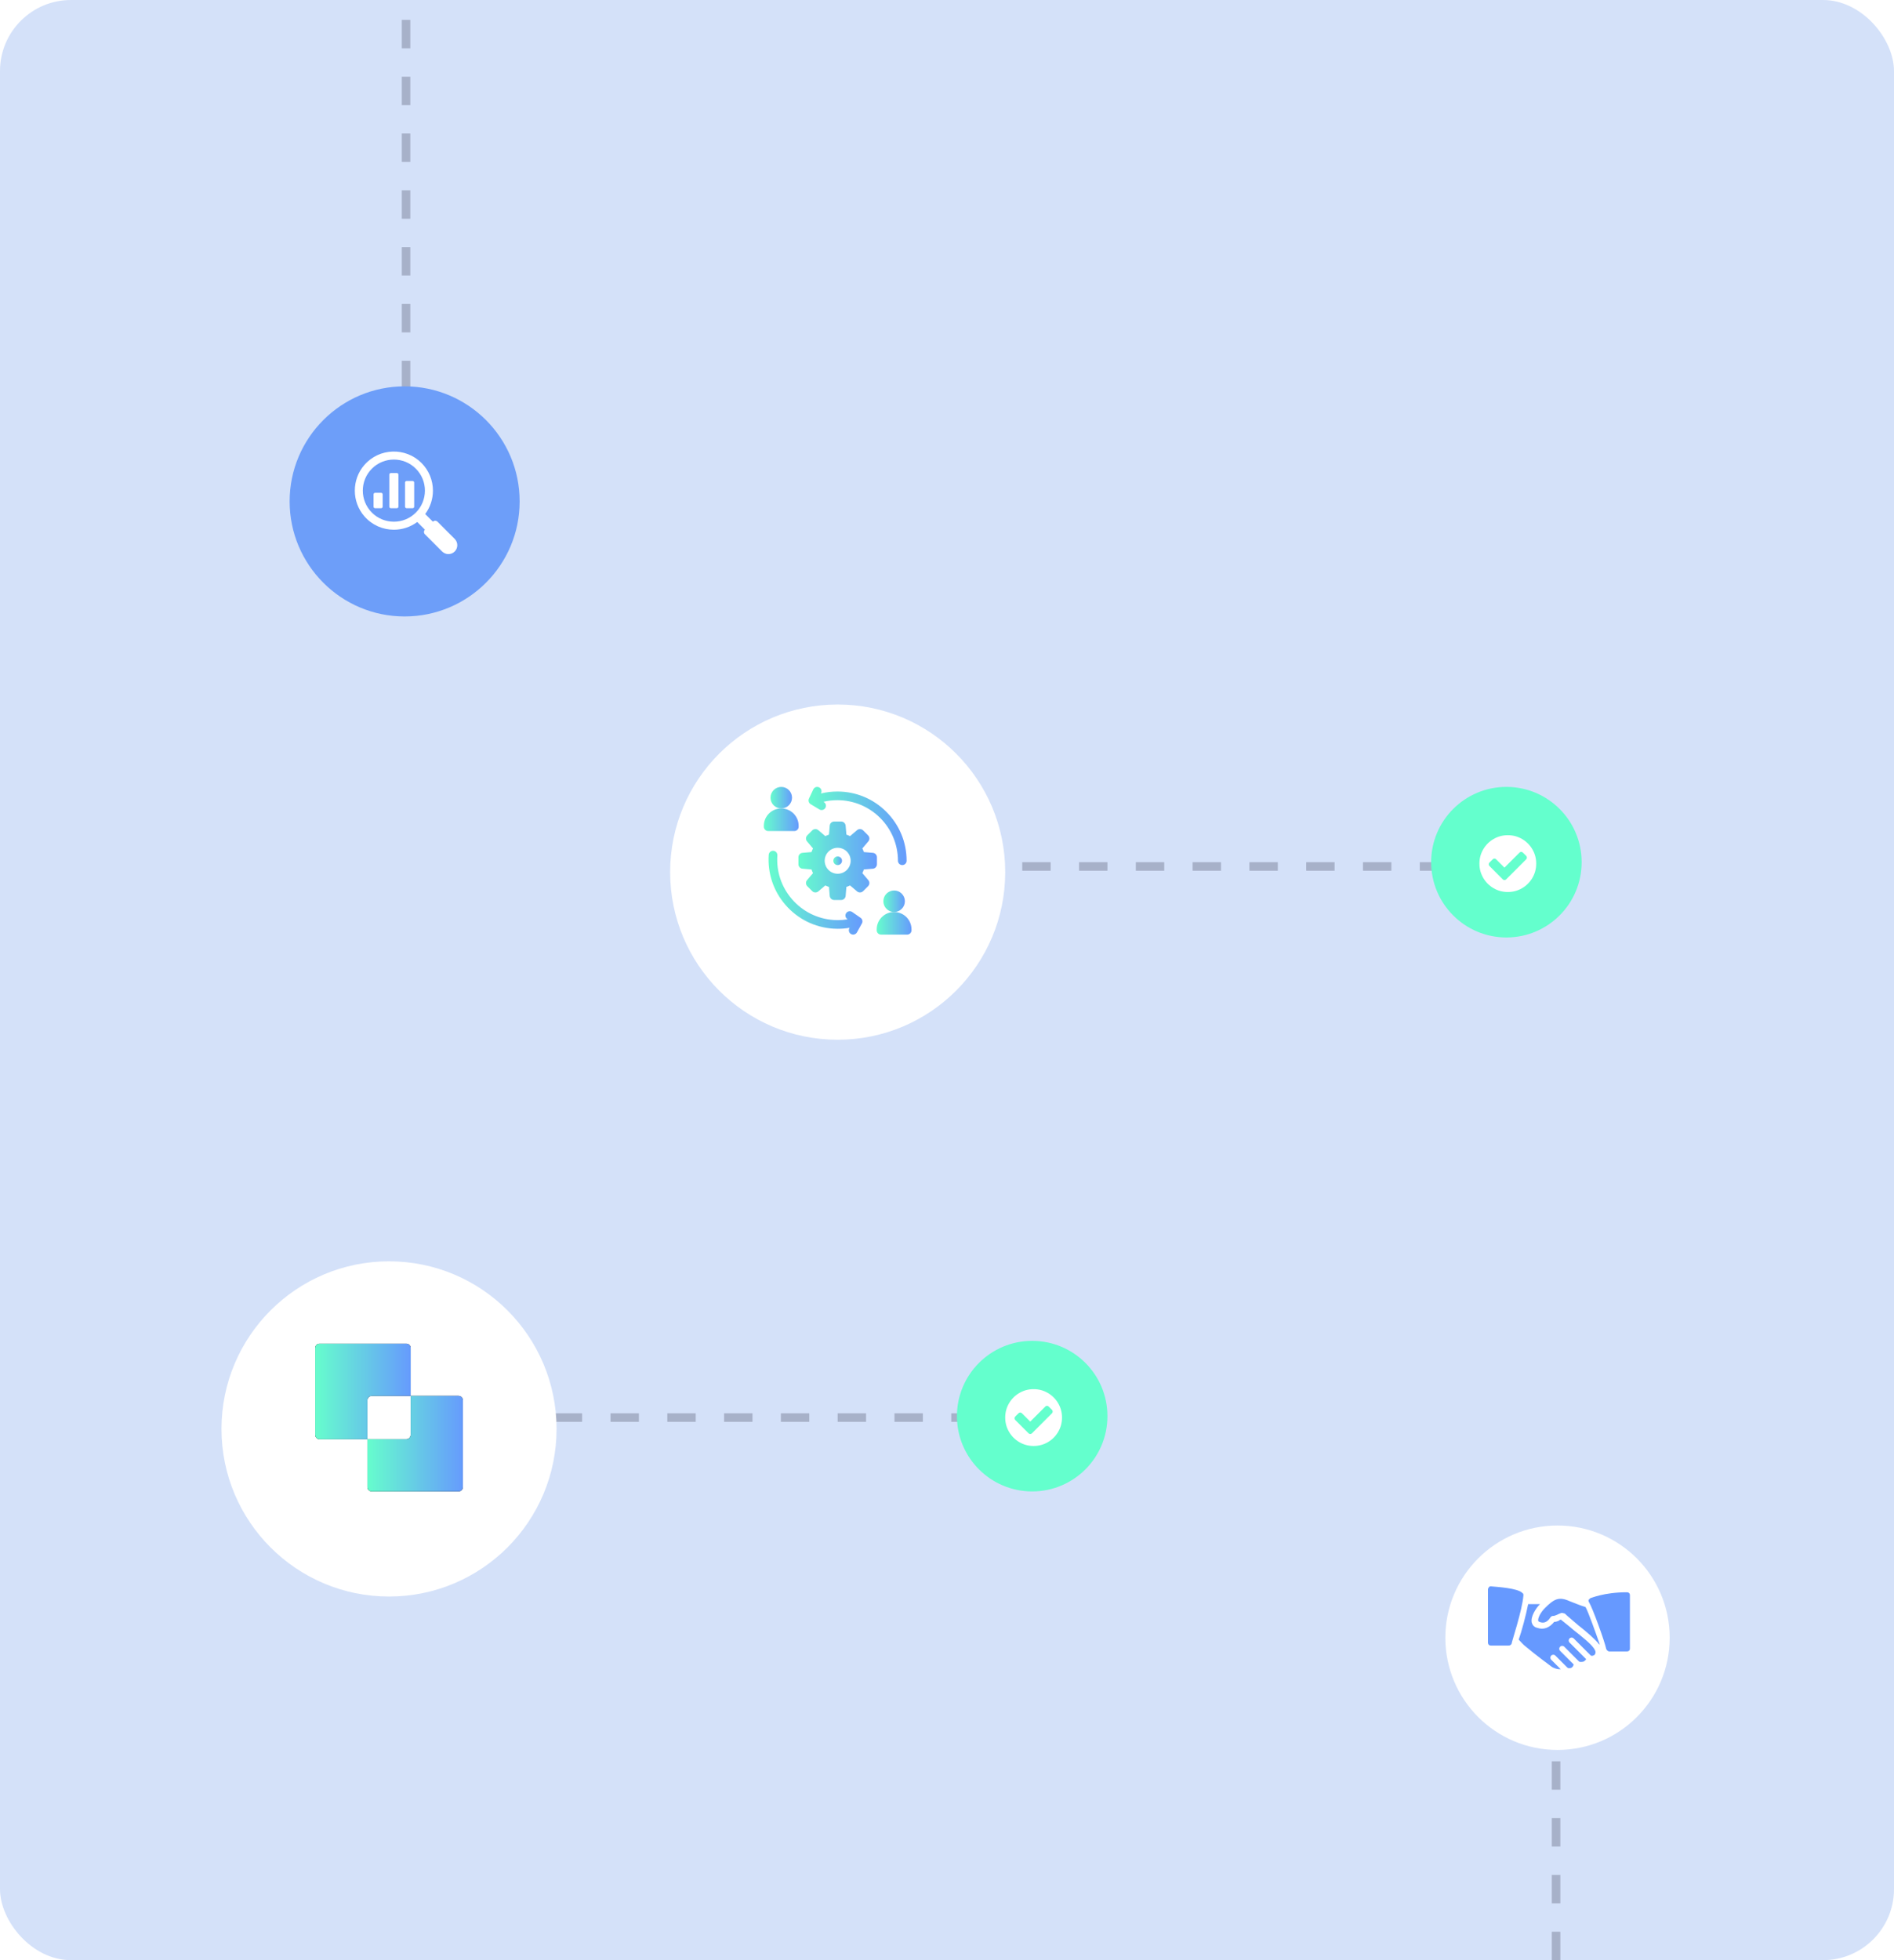 <svg width="667" height="690" viewBox="0 0 667 690" fill="none" xmlns="http://www.w3.org/2000/svg">
<rect width="667" height="690" rx="25" fill="#D4E1F9"/>
<path opacity="0.25" d="M530 305H327" stroke="#212139" stroke-width="3" stroke-dasharray="10 10"/>
<path opacity="0.25" d="M548 690L548 583" stroke="#212139" stroke-width="3" stroke-dasharray="10 10"/>
<path opacity="0.25" d="M143 197L143 0" stroke="#212139" stroke-width="3" stroke-dasharray="10 10"/>
<circle cx="142.5" cy="176.5" r="40.5" fill="#6D9EF9"/>
<g clip-path="url(#clip0_2002_3)">
<path d="M160.129 189.703L154.072 183.646C153.623 183.197 152.894 183.197 152.445 183.646L149.74 180.941C151.556 178.509 152.464 175.609 152.464 172.71C152.464 169.183 151.119 165.657 148.44 162.974C142.844 157.382 133.595 157.618 128.312 163.682C123.827 168.83 123.841 176.638 128.342 181.772C131.088 184.904 134.898 186.47 138.704 186.47C141.604 186.47 144.503 185.561 146.935 183.745L149.641 186.451C149.192 186.9 149.192 187.628 149.641 188.077L155.622 194.058C156.185 194.622 156.927 194.999 157.723 195.045C158.632 195.097 159.492 194.767 160.129 194.134C161.349 192.911 161.349 190.923 160.129 189.703ZM146.441 180.447C142.178 184.71 135.235 184.714 130.968 180.447C126.7 176.183 126.7 169.24 130.968 164.973C133.099 162.837 135.904 161.773 138.704 161.773C141.509 161.773 144.309 162.837 146.441 164.973C150.709 169.24 150.709 176.183 146.441 180.447Z" fill="white"/>
<path d="M143.198 169.316H145.309C145.614 169.316 145.861 169.563 145.861 169.868V178.347C145.861 178.651 145.614 178.898 145.309 178.898H143.198C142.893 178.898 142.646 178.651 142.646 178.347V169.868C142.646 169.563 142.893 169.316 143.198 169.316Z" fill="white"/>
<path d="M132.099 173.473H134.211C134.515 173.473 134.762 173.72 134.762 174.024V178.347C134.762 178.652 134.515 178.899 134.211 178.899H132.099C131.795 178.899 131.548 178.652 131.548 178.347V174.024C131.548 173.72 131.795 173.473 132.099 173.473Z" fill="white"/>
<path d="M137.651 166.521H139.759C140.063 166.521 140.31 166.767 140.31 167.072V178.347C140.31 178.651 140.063 178.898 139.759 178.898H137.651C137.347 178.898 137.1 178.651 137.1 178.347V167.072C137.1 166.767 137.347 166.521 137.651 166.521Z" fill="white"/>
</g>
<g filter="url(#filter0_d_2002_3)">
<circle cx="295" cy="303" r="59" fill="white"/>
</g>
<g clip-path="url(#clip1_2002_3)">
<g clip-path="url(#clip2_2002_3)">
<path d="M278.918 280.791C278.918 278.697 277.221 277.001 275.128 277H275.127C273.034 277 271.337 278.697 271.337 280.791C271.337 282.884 273.034 284.58 275.127 284.58H275.128C277.221 284.579 278.918 282.884 278.918 280.791Z" fill="url(#paint0_linear_2002_3)"/>
<path d="M279.46 286.374C278.351 285.265 276.819 284.58 275.127 284.58C271.743 284.58 269 287.323 269 290.707V291.016C269 291.857 269.683 292.539 270.523 292.539H279.731C280.572 292.539 281.255 291.857 281.255 291.016V290.707C281.255 289.015 280.569 287.484 279.46 286.374Z" fill="url(#paint1_linear_2002_3)"/>
<path d="M318.663 317.251C318.663 315.158 316.967 313.462 314.873 313.461H314.872C312.779 313.461 311.082 315.158 311.082 317.251C311.082 319.345 312.779 321.041 314.872 321.041H314.873C316.967 321.04 318.663 319.345 318.663 317.251Z" fill="url(#paint2_linear_2002_3)"/>
<path d="M319.205 322.835C318.096 321.726 316.564 321.041 314.872 321.041C311.488 321.041 308.745 323.784 308.745 327.168V327.477C308.745 328.318 309.428 329 310.269 329H319.476C320.317 329 321 328.318 321 327.477V327.168C321 325.476 320.314 323.944 319.205 322.835Z" fill="url(#paint3_linear_2002_3)"/>
<path d="M312.133 285.765C307.554 281.185 301.473 278.652 295 278.626C292.995 278.616 291.017 278.851 289.099 279.319C289.547 278.54 289.262 277.527 288.436 277.145C287.673 276.787 286.766 277.115 286.41 277.877L284.888 281.124C284.551 281.807 284.824 282.701 285.484 283.081L288.556 284.929C289.265 285.36 290.21 285.137 290.647 284.409C291.117 283.636 290.795 282.638 289.994 282.239C291.622 281.856 293.3 281.663 295 281.673C306.713 281.727 316.226 291.274 316.226 303C316.226 303.841 316.909 304.524 317.75 304.524C318.591 304.524 319.273 303.841 319.273 303C319.273 296.49 316.738 290.369 312.133 285.765Z" fill="url(#paint4_linear_2002_3)"/>
<path d="M303.065 323.087L300.127 321.034C299.437 320.551 298.488 320.72 298.005 321.409C297.523 322.099 297.691 323.049 298.381 323.531L298.508 323.619C297.353 323.809 296.181 323.904 295 323.901C294.527 323.9 294.052 323.882 293.576 323.85C287.893 323.46 282.701 320.88 278.957 316.586C275.214 312.292 273.366 306.797 273.756 301.113C273.813 300.274 273.179 299.547 272.341 299.489C271.501 299.433 270.773 300.066 270.717 300.905C270.272 307.401 272.382 313.681 276.661 318.588C280.939 323.497 286.872 326.444 293.368 326.89C293.911 326.927 294.455 326.947 295 326.947C296.41 326.951 297.819 326.833 299.202 326.593C298.701 327.339 298.916 328.372 299.714 328.808C299.948 328.939 300.202 329 300.452 329C300.988 329 301.507 328.718 301.785 328.216C301.785 328.216 303.578 324.983 303.598 324.933C303.881 324.29 303.648 323.481 303.065 323.087Z" fill="url(#paint5_linear_2002_3)"/>
<path d="M295 304.524C295.842 304.524 296.525 303.842 296.525 303C296.525 302.159 295.842 301.477 295 301.477C294.157 301.477 293.475 302.159 293.475 303C293.475 303.842 294.157 304.524 295 304.524Z" fill="url(#paint6_linear_2002_3)"/>
<path d="M282.644 305.8L285.781 306.062C285.928 306.506 286.106 306.935 286.315 307.347L284.224 309.805C283.681 310.431 283.714 311.372 284.301 311.959L286.032 313.688C286.62 314.275 287.561 314.308 288.188 313.766L290.649 311.677C291.061 311.885 291.491 312.062 291.935 312.21L292.197 315.344C292.256 316.172 292.945 316.813 293.776 316.813H296.224C297.054 316.813 297.744 316.172 297.803 315.344L298.065 312.21C298.508 312.062 298.938 311.885 299.351 311.677L301.811 313.766C302.438 314.308 303.38 314.275 303.967 313.688L305.699 311.959C306.285 311.372 306.319 310.431 305.776 309.805L303.685 307.347C303.893 306.935 304.071 306.506 304.218 306.062L307.356 305.8C308.184 305.741 308.826 305.053 308.826 304.223V301.777C308.826 300.948 308.184 300.259 307.356 300.2L304.218 299.938C304.071 299.494 303.893 299.066 303.685 298.653L305.776 296.196C306.319 295.569 306.285 294.628 305.699 294.041L303.967 292.312C303.38 291.726 302.438 291.692 301.811 292.235L299.351 294.324C298.938 294.116 298.508 293.938 298.065 293.791L297.803 290.656C297.744 289.829 297.054 289.188 296.224 289.188H293.776C292.945 289.188 292.256 289.829 292.197 290.656L291.935 293.791C291.491 293.938 291.061 294.116 290.649 294.324L288.188 292.235C287.561 291.692 286.62 291.726 286.032 292.312L284.301 294.041C283.714 294.628 283.681 295.569 284.224 296.196L286.315 298.653C286.106 299.066 285.928 299.494 285.781 299.938L282.644 300.2C281.815 300.259 281.174 300.948 281.174 301.777V304.223C281.174 305.053 281.815 305.741 282.644 305.8ZM295 298.43C297.522 298.43 299.574 300.48 299.574 303C299.574 305.52 297.522 307.57 295 307.57C292.478 307.57 290.425 305.52 290.425 303C290.425 300.48 292.478 298.43 295 298.43Z" fill="url(#paint7_linear_2002_3)"/>
</g>
</g>
<path opacity="0.25" d="M385 499L105 499" stroke="#212139" stroke-width="3" stroke-dasharray="10 10"/>
<g filter="url(#filter1_d_2002_3)">
<circle cx="137" cy="499" r="59" fill="white"/>
</g>
<g clip-path="url(#clip3_2002_3)">
<path d="M130.906 491.383H144.617V474.523C144.617 473.683 143.935 473 143.094 473H112.523C111.683 473 111 473.683 111 474.523V505.094C111 505.935 111.683 506.617 112.523 506.617H129.383V492.906C129.383 492.065 130.065 491.383 130.906 491.383Z" fill="black"/>
<path d="M130.906 491.383H144.617V474.523C144.617 473.683 143.935 473 143.094 473H112.523C111.683 473 111 473.683 111 474.523V505.094C111 505.935 111.683 506.617 112.523 506.617H129.383V492.906C129.383 492.065 130.065 491.383 130.906 491.383Z" fill="url(#paint8_linear_2002_3)"/>
<path d="M161.477 491.383H144.617V505.094C144.617 505.935 143.935 506.617 143.094 506.617H129.383V523.477C129.383 524.318 130.065 525 130.906 525H161.477C162.318 525 163 524.318 163 523.477V492.906C163 492.065 162.318 491.383 161.477 491.383Z" fill="black"/>
<path d="M161.477 491.383H144.617V505.094C144.617 505.935 143.935 506.617 143.094 506.617H129.383V523.477C129.383 524.318 130.065 525 130.906 525H161.477C162.318 525 163 524.318 163 523.477V492.906C163 492.065 162.318 491.383 161.477 491.383Z" fill="url(#paint9_linear_2002_3)"/>
</g>
<circle cx="363.5" cy="498.5" r="26.5" fill="#64FFCD"/>
<path d="M370.719 496.891C370.719 496.648 370.641 496.448 370.484 496.292L369.299 495.12C369.135 494.955 368.939 494.872 368.714 494.872C368.488 494.872 368.293 494.955 368.128 495.12L362.815 500.419L359.872 497.477C359.707 497.312 359.512 497.229 359.286 497.229C359.061 497.229 358.865 497.312 358.701 497.477L357.516 498.648C357.359 498.805 357.281 499.004 357.281 499.247C357.281 499.482 357.359 499.677 357.516 499.833L362.229 504.547C362.394 504.712 362.589 504.794 362.815 504.794C363.049 504.794 363.249 504.712 363.414 504.547L370.484 497.477C370.641 497.32 370.719 497.125 370.719 496.891ZM374 499C374 500.814 373.553 502.487 372.659 504.02C371.765 505.552 370.552 506.765 369.02 507.659C367.487 508.553 365.814 509 364 509C362.186 509 360.513 508.553 358.98 507.659C357.448 506.765 356.235 505.552 355.341 504.02C354.447 502.487 354 500.814 354 499C354 497.186 354.447 495.513 355.341 493.98C356.235 492.448 357.448 491.235 358.98 490.341C360.513 489.447 362.186 489 364 489C365.814 489 367.487 489.447 369.02 490.341C370.552 491.235 371.765 492.448 372.659 493.98C373.553 495.513 374 497.186 374 499Z" fill="white"/>
<circle cx="530.5" cy="303.5" r="26.5" fill="#64FFCD"/>
<path d="M537.719 301.891C537.719 301.648 537.641 301.448 537.484 301.292L536.299 300.12C536.135 299.955 535.939 299.872 535.714 299.872C535.488 299.872 535.293 299.955 535.128 300.12L529.815 305.419L526.872 302.477C526.707 302.312 526.512 302.229 526.286 302.229C526.061 302.229 525.865 302.312 525.701 302.477L524.516 303.648C524.359 303.805 524.281 304.004 524.281 304.247C524.281 304.482 524.359 304.677 524.516 304.833L529.229 309.547C529.394 309.712 529.589 309.794 529.815 309.794C530.049 309.794 530.249 309.712 530.414 309.547L537.484 302.477C537.641 302.32 537.719 302.125 537.719 301.891ZM541 304C541 305.814 540.553 307.487 539.659 309.02C538.765 310.552 537.552 311.765 536.02 312.659C534.487 313.553 532.814 314 531 314C529.186 314 527.513 313.553 525.98 312.659C524.448 311.765 523.235 310.552 522.341 309.02C521.447 307.487 521 305.814 521 304C521 302.186 521.447 300.513 522.341 298.98C523.235 297.448 524.448 296.235 525.98 295.341C527.513 294.447 529.186 294 531 294C532.814 294 534.487 294.447 536.02 295.341C537.552 296.235 538.765 297.448 539.659 298.98C540.553 300.513 541 302.186 541 304Z" fill="white"/>
<g filter="url(#filter2_d_2002_3)">
<circle cx="548.5" cy="572.5" r="39.5" fill="white"/>
</g>
<g clip-path="url(#clip4_2002_3)">
<path d="M536.083 560.708C534.417 559.042 527.333 558.625 525.042 558.417C524.833 558.417 524.625 558.417 524.417 558.625C524.208 558.833 524 559.25 524 559.458V578.208C524 578.833 524.417 579.25 525.042 579.25H531.292C531.708 579.25 532.125 579.042 532.333 578.625C532.333 578 536.083 566.958 536.5 561.542C536.5 561.333 536.5 560.917 536.083 560.708Z" fill="#6699FF"/>
<path d="M558.375 565.708C556.292 565.083 554.417 564.25 552.75 563.625C549 561.958 547.333 562.792 544 566.125C542.542 567.583 541.5 569.667 541.708 570.5C541.708 570.708 541.708 570.708 542.125 570.917C543.167 571.333 544.625 571.542 546.083 569.25C546.291 569.042 546.5 568.833 546.916 568.833C547.541 568.833 547.75 568.625 548.375 568.416C548.791 568.208 549.208 568 549.833 567.791C550.041 567.791 550.041 567.791 550.25 567.791C550.458 567.791 550.875 568 551.083 568C552.125 569.042 554 570.5 555.875 572.167C558.792 574.458 561.708 576.958 563.167 578.833H563.375C561.917 574.667 559.417 567.583 558.375 565.708Z" fill="#6699FF"/>
<path d="M572.959 560.5C564.834 560.5 560.25 562.583 560.042 562.583C559.834 562.792 559.625 563 559.417 563.208C559.417 563.417 559.417 563.833 559.625 564.042C560.875 566.125 565.042 577.583 565.667 580.5C565.875 580.917 566.292 581.333 566.709 581.333H572.959C573.584 581.333 574 580.917 574 580.292V561.542C574 560.917 573.584 560.5 572.959 560.5Z" fill="#6699FF"/>
<path d="M561.708 580.917C560.875 579.042 557.333 576.333 554.208 573.833C552.541 572.375 550.875 571.125 549.625 570.083C549.416 570.291 549 570.291 549 570.5C548.375 570.708 548.166 570.917 547.333 570.917C545.666 573 543.583 573.833 541.291 573C540.25 572.792 539.625 571.958 539.416 571.125C539 569.042 540.875 566.125 542.333 564.667H538.166C537.333 568.833 535.875 574.25 534.833 577.167C535.666 578 536.5 579.042 537.125 579.458C541.083 582.792 545.666 586.125 546.5 586.75C547.125 587.167 548.375 587.583 549 587.583C549.208 587.583 549.416 587.583 549.625 587.583L546.291 584.25C545.875 583.833 545.875 583.208 546.291 582.792C546.708 582.375 547.333 582.375 547.75 582.792L551.916 586.958C552.333 587.375 552.75 587.167 553.166 587.167C553.791 586.958 554 586.542 554.208 585.917L549.416 581.125C549 580.708 549 580.083 549.416 579.667C549.833 579.25 550.458 579.25 550.875 579.667L556.083 584.875C556.291 585.083 557.125 585.083 557.75 584.875C557.958 584.667 558.375 584.458 558.583 584.042L552.75 578.208C552.333 577.791 552.333 577.166 552.75 576.75C553.166 576.333 553.791 576.333 554.208 576.75L560.25 582.792C560.666 583 561.083 582.792 561.5 582.583C561.708 582.375 562.125 581.75 561.708 580.917Z" fill="#6699FF"/>
</g>
<defs>
<filter id="filter0_d_2002_3" x="206" y="218" width="178" height="178" filterUnits="userSpaceOnUse" color-interpolation-filters="sRGB">
<feFlood flood-opacity="0" result="BackgroundImageFix"/>
<feColorMatrix in="SourceAlpha" type="matrix" values="0 0 0 0 0 0 0 0 0 0 0 0 0 0 0 0 0 0 127 0" result="hardAlpha"/>
<feMorphology radius="5" operator="dilate" in="SourceAlpha" result="effect1_dropShadow_2002_3"/>
<feOffset dy="4"/>
<feGaussianBlur stdDeviation="12.5"/>
<feComposite in2="hardAlpha" operator="out"/>
<feColorMatrix type="matrix" values="0 0 0 0 0.392 0 0 0 0 0.596 0 0 0 0 0.976 0 0 0 0.15 0"/>
<feBlend mode="normal" in2="BackgroundImageFix" result="effect1_dropShadow_2002_3"/>
<feBlend mode="normal" in="SourceGraphic" in2="effect1_dropShadow_2002_3" result="shape"/>
</filter>
<filter id="filter1_d_2002_3" x="48" y="414" width="178" height="178" filterUnits="userSpaceOnUse" color-interpolation-filters="sRGB">
<feFlood flood-opacity="0" result="BackgroundImageFix"/>
<feColorMatrix in="SourceAlpha" type="matrix" values="0 0 0 0 0 0 0 0 0 0 0 0 0 0 0 0 0 0 127 0" result="hardAlpha"/>
<feMorphology radius="5" operator="dilate" in="SourceAlpha" result="effect1_dropShadow_2002_3"/>
<feOffset dy="4"/>
<feGaussianBlur stdDeviation="12.5"/>
<feComposite in2="hardAlpha" operator="out"/>
<feColorMatrix type="matrix" values="0 0 0 0 0.392 0 0 0 0 0.596 0 0 0 0 0.976 0 0 0 0.15 0"/>
<feBlend mode="normal" in2="BackgroundImageFix" result="effect1_dropShadow_2002_3"/>
<feBlend mode="normal" in="SourceGraphic" in2="effect1_dropShadow_2002_3" result="shape"/>
</filter>
<filter id="filter2_d_2002_3" x="479" y="507" width="139" height="139" filterUnits="userSpaceOnUse" color-interpolation-filters="sRGB">
<feFlood flood-opacity="0" result="BackgroundImageFix"/>
<feColorMatrix in="SourceAlpha" type="matrix" values="0 0 0 0 0 0 0 0 0 0 0 0 0 0 0 0 0 0 127 0" result="hardAlpha"/>
<feMorphology radius="5" operator="dilate" in="SourceAlpha" result="effect1_dropShadow_2002_3"/>
<feOffset dy="4"/>
<feGaussianBlur stdDeviation="12.5"/>
<feComposite in2="hardAlpha" operator="out"/>
<feColorMatrix type="matrix" values="0 0 0 0 0.392 0 0 0 0 0.596 0 0 0 0 0.976 0 0 0 0.15 0"/>
<feBlend mode="normal" in2="BackgroundImageFix" result="effect1_dropShadow_2002_3"/>
<feBlend mode="normal" in="SourceGraphic" in2="effect1_dropShadow_2002_3" result="shape"/>
</filter>
<linearGradient id="paint0_linear_2002_3" x1="271.337" y1="280.79" x2="278.918" y2="280.79" gradientUnits="userSpaceOnUse">
<stop stop-color="#66FDCD"/>
<stop offset="1" stop-color="#669BFD"/>
</linearGradient>
<linearGradient id="paint1_linear_2002_3" x1="269" y1="288.56" x2="281.255" y2="288.56" gradientUnits="userSpaceOnUse">
<stop stop-color="#66FDCD"/>
<stop offset="1" stop-color="#669BFD"/>
</linearGradient>
<linearGradient id="paint2_linear_2002_3" x1="311.082" y1="317.251" x2="318.663" y2="317.251" gradientUnits="userSpaceOnUse">
<stop stop-color="#66FDCD"/>
<stop offset="1" stop-color="#669BFD"/>
</linearGradient>
<linearGradient id="paint3_linear_2002_3" x1="308.745" y1="325.02" x2="321" y2="325.02" gradientUnits="userSpaceOnUse">
<stop stop-color="#66FDCD"/>
<stop offset="1" stop-color="#669BFD"/>
</linearGradient>
<linearGradient id="paint4_linear_2002_3" x1="284.743" y1="290.762" x2="319.273" y2="290.762" gradientUnits="userSpaceOnUse">
<stop stop-color="#66FDCD"/>
<stop offset="1" stop-color="#669BFD"/>
</linearGradient>
<linearGradient id="paint5_linear_2002_3" x1="270.658" y1="314.243" x2="303.718" y2="314.243" gradientUnits="userSpaceOnUse">
<stop stop-color="#66FDCD"/>
<stop offset="1" stop-color="#669BFD"/>
</linearGradient>
<linearGradient id="paint6_linear_2002_3" x1="293.475" y1="303" x2="296.525" y2="303" gradientUnits="userSpaceOnUse">
<stop stop-color="#66FDCD"/>
<stop offset="1" stop-color="#669BFD"/>
</linearGradient>
<linearGradient id="paint7_linear_2002_3" x1="281.174" y1="303" x2="308.826" y2="303" gradientUnits="userSpaceOnUse">
<stop stop-color="#66FDCD"/>
<stop offset="1" stop-color="#669BFD"/>
</linearGradient>
<linearGradient id="paint8_linear_2002_3" x1="111" y1="489.809" x2="144.617" y2="489.809" gradientUnits="userSpaceOnUse">
<stop stop-color="#66FDCD"/>
<stop offset="1" stop-color="#669BFD"/>
</linearGradient>
<linearGradient id="paint9_linear_2002_3" x1="129.383" y1="508.191" x2="163" y2="508.191" gradientUnits="userSpaceOnUse">
<stop stop-color="#66FDCD"/>
<stop offset="1" stop-color="#669BFD"/>
</linearGradient>
<clipPath id="clip0_2002_3">
<rect width="38" height="38" fill="white" transform="translate(124 158)"/>
</clipPath>
<clipPath id="clip1_2002_3">
<rect width="52" height="52" fill="white" transform="translate(269 277)"/>
</clipPath>
<clipPath id="clip2_2002_3">
<rect width="52" height="52" fill="white" transform="translate(269 277)"/>
</clipPath>
<clipPath id="clip3_2002_3">
<rect width="52" height="52" fill="white" transform="translate(111 473)"/>
</clipPath>
<clipPath id="clip4_2002_3">
<rect width="50" height="50" fill="white" transform="translate(524 548)"/>
</clipPath>
</defs>
</svg>
